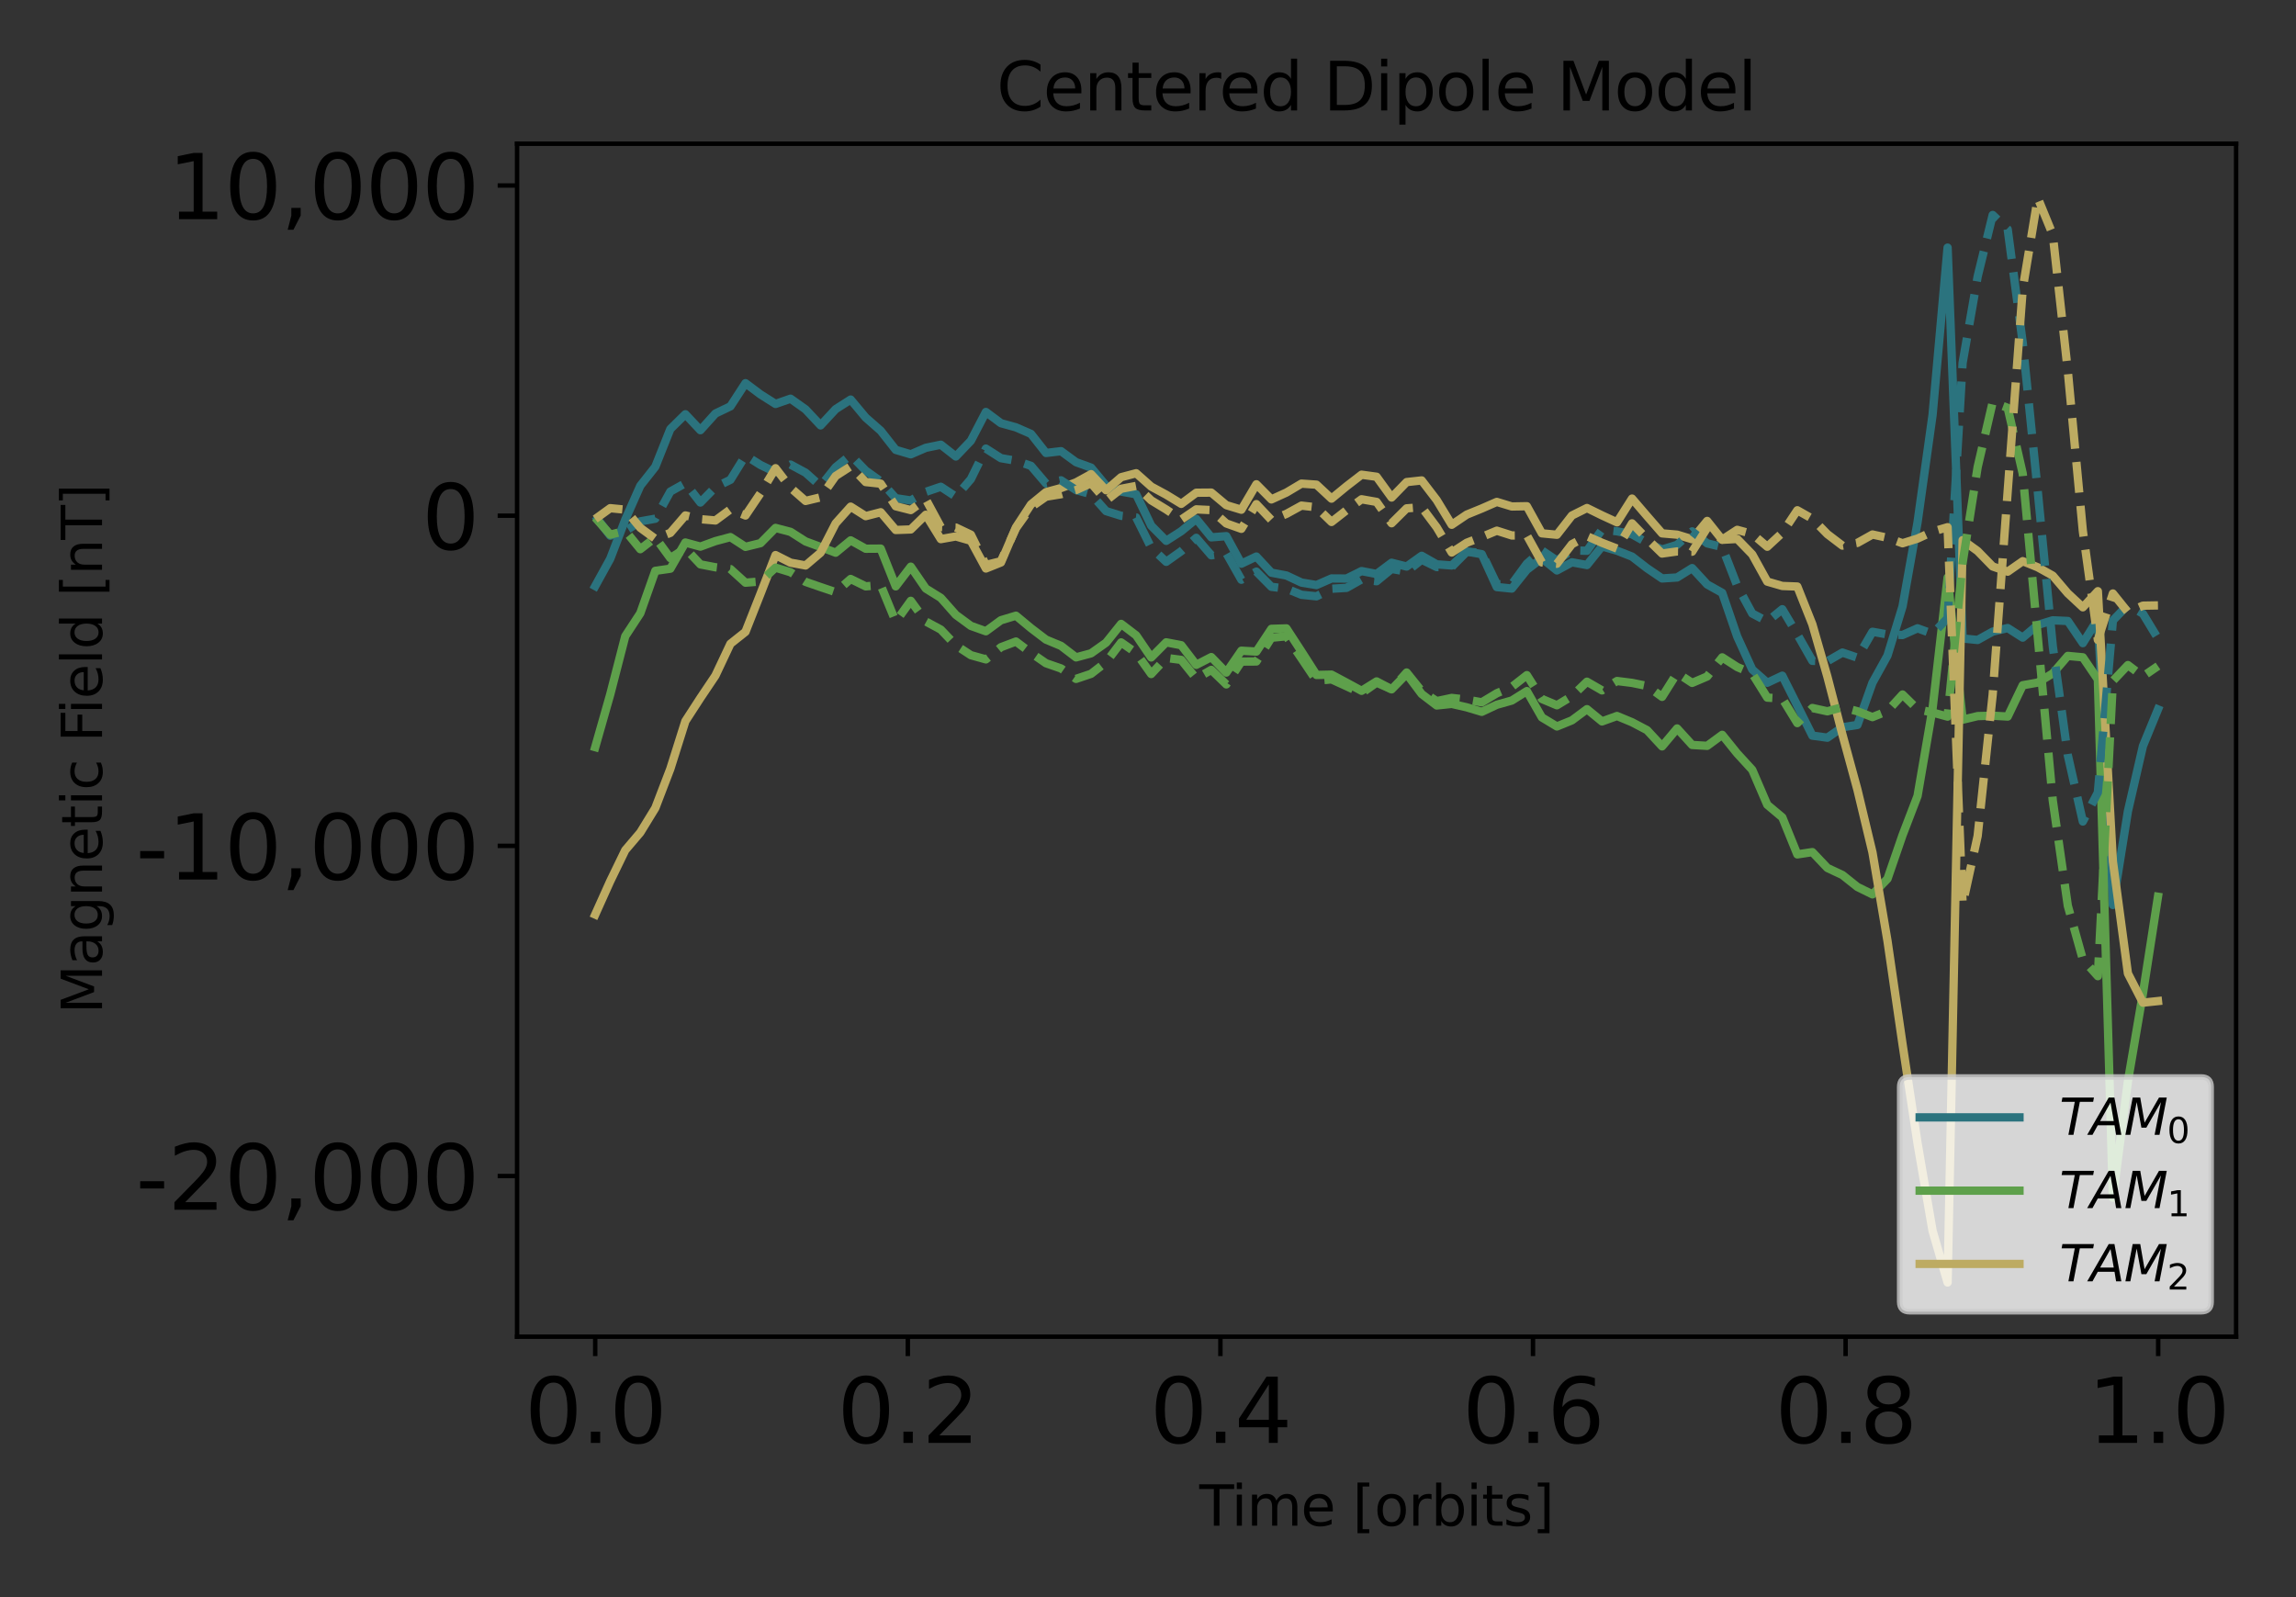 <?xml version="1.0" encoding="utf-8" standalone="no"?>
<!DOCTYPE svg PUBLIC "-//W3C//DTD SVG 1.1//EN"
  "http://www.w3.org/Graphics/SVG/1.1/DTD/svg11.dtd">
<svg xmlns:xlink="http://www.w3.org/1999/xlink" width="414pt" height="288pt" viewBox="0 0 414 288" xmlns="http://www.w3.org/2000/svg" version="1.1">
 <rect x="0" y="0" width="414" height="288" fill="#333333" stroke="none"/>
 <defs>
  <style type="text/css">*{stroke-linejoin: round; stroke-linecap: butt}</style>
 </defs>
 <g id="figure_1">
  <g id="patch_1">
   <path d="M 0 288 
L 414 288 
L 414 0 
L 0 0 
L 0 288 
z
" style="fill: none"/>
  </g>
  <g id="axes_1">
   <g id="patch_2">
    <path d="M 93.236 241.037 
L 403.2 241.037 
L 403.2 25.918 
L 93.236 25.918 
L 93.236 241.037 
z
" style="fill: none"/>
   </g>
   <g id="matplotlib.axis_1">
    <g id="xtick_1">
     <g id="line2d_1">
      <defs>
       <path id="mbddaa36db8" d="M 0 0 
L 0 3.5 
" style="stroke: #000000; stroke-width: 0.8"/>
      </defs>
      <g>
       <use xlink:href="#mbddaa36db8" x="107.325" y="241.037" style="stroke: #000000; stroke-width: 0.8"/>
      </g>
     </g>
     <g id="text_1">
      <!-- 0.0 -->
      <g transform="translate(94.602 260.194) scale(0.16 -0.16)">
       <defs>
        <path id="DejaVuSans-30" d="M 2034 4250 
Q 1547 4250 1301 3770 
Q 1056 3291 1056 2328 
Q 1056 1369 1301 889 
Q 1547 409 2034 409 
Q 2525 409 2770 889 
Q 3016 1369 3016 2328 
Q 3016 3291 2770 3770 
Q 2525 4250 2034 4250 
z
M 2034 4750 
Q 2819 4750 3233 4129 
Q 3647 3509 3647 2328 
Q 3647 1150 3233 529 
Q 2819 -91 2034 -91 
Q 1250 -91 836 529 
Q 422 1150 422 2328 
Q 422 3509 836 4129 
Q 1250 4750 2034 4750 
z
" transform="scale(0.016)"/>
        <path id="DejaVuSans-2e" d="M 684 794 
L 1344 794 
L 1344 0 
L 684 0 
L 684 794 
z
" transform="scale(0.016)"/>
       </defs>
       <use xlink:href="#DejaVuSans-30"/>
       <use xlink:href="#DejaVuSans-2e" transform="translate(63.623 0)"/>
       <use xlink:href="#DejaVuSans-30" transform="translate(95.41 0)"/>
      </g>
     </g>
    </g>
    <g id="xtick_2">
     <g id="line2d_2">
      <g>
       <use xlink:href="#mbddaa36db8" x="163.69" y="241.037" style="stroke: #000000; stroke-width: 0.8"/>
      </g>
     </g>
     <g id="text_2">
      <!-- 0.2 -->
      <g transform="translate(150.968 260.194) scale(0.16 -0.16)">
       <defs>
        <path id="DejaVuSans-32" d="M 1228 531 
L 3431 531 
L 3431 0 
L 469 0 
L 469 531 
Q 828 903 1448 1529 
Q 2069 2156 2228 2338 
Q 2531 2678 2651 2914 
Q 2772 3150 2772 3378 
Q 2772 3750 2511 3984 
Q 2250 4219 1831 4219 
Q 1534 4219 1204 4116 
Q 875 4013 500 3803 
L 500 4441 
Q 881 4594 1212 4672 
Q 1544 4750 1819 4750 
Q 2544 4750 2975 4387 
Q 3406 4025 3406 3419 
Q 3406 3131 3298 2873 
Q 3191 2616 2906 2266 
Q 2828 2175 2409 1742 
Q 1991 1309 1228 531 
z
" transform="scale(0.016)"/>
       </defs>
       <use xlink:href="#DejaVuSans-30"/>
       <use xlink:href="#DejaVuSans-2e" transform="translate(63.623 0)"/>
       <use xlink:href="#DejaVuSans-32" transform="translate(95.41 0)"/>
      </g>
     </g>
    </g>
    <g id="xtick_3">
     <g id="line2d_3">
      <g>
       <use xlink:href="#mbddaa36db8" x="220.055" y="241.037" style="stroke: #000000; stroke-width: 0.8"/>
      </g>
     </g>
     <g id="text_3">
      <!-- 0.4 -->
      <g transform="translate(207.333 260.194) scale(0.16 -0.16)">
       <defs>
        <path id="DejaVuSans-34" d="M 2419 4116 
L 825 1625 
L 2419 1625 
L 2419 4116 
z
M 2253 4666 
L 3047 4666 
L 3047 1625 
L 3713 1625 
L 3713 1100 
L 3047 1100 
L 3047 0 
L 2419 0 
L 2419 1100 
L 313 1100 
L 313 1709 
L 2253 4666 
z
" transform="scale(0.016)"/>
       </defs>
       <use xlink:href="#DejaVuSans-30"/>
       <use xlink:href="#DejaVuSans-2e" transform="translate(63.623 0)"/>
       <use xlink:href="#DejaVuSans-34" transform="translate(95.41 0)"/>
      </g>
     </g>
    </g>
    <g id="xtick_4">
     <g id="line2d_4">
      <g>
       <use xlink:href="#mbddaa36db8" x="276.42" y="241.037" style="stroke: #000000; stroke-width: 0.8"/>
      </g>
     </g>
     <g id="text_4">
      <!-- 0.6 -->
      <g transform="translate(263.698 260.194) scale(0.16 -0.16)">
       <defs>
        <path id="DejaVuSans-36" d="M 2113 2584 
Q 1688 2584 1439 2293 
Q 1191 2003 1191 1497 
Q 1191 994 1439 701 
Q 1688 409 2113 409 
Q 2538 409 2786 701 
Q 3034 994 3034 1497 
Q 3034 2003 2786 2293 
Q 2538 2584 2113 2584 
z
M 3366 4563 
L 3366 3988 
Q 3128 4100 2886 4159 
Q 2644 4219 2406 4219 
Q 1781 4219 1451 3797 
Q 1122 3375 1075 2522 
Q 1259 2794 1537 2939 
Q 1816 3084 2150 3084 
Q 2853 3084 3261 2657 
Q 3669 2231 3669 1497 
Q 3669 778 3244 343 
Q 2819 -91 2113 -91 
Q 1303 -91 875 529 
Q 447 1150 447 2328 
Q 447 3434 972 4092 
Q 1497 4750 2381 4750 
Q 2619 4750 2861 4703 
Q 3103 4656 3366 4563 
z
" transform="scale(0.016)"/>
       </defs>
       <use xlink:href="#DejaVuSans-30"/>
       <use xlink:href="#DejaVuSans-2e" transform="translate(63.623 0)"/>
       <use xlink:href="#DejaVuSans-36" transform="translate(95.41 0)"/>
      </g>
     </g>
    </g>
    <g id="xtick_5">
     <g id="line2d_5">
      <g>
       <use xlink:href="#mbddaa36db8" x="332.785" y="241.037" style="stroke: #000000; stroke-width: 0.8"/>
      </g>
     </g>
     <g id="text_5">
      <!-- 0.8 -->
      <g transform="translate(320.063 260.194) scale(0.16 -0.16)">
       <defs>
        <path id="DejaVuSans-38" d="M 2034 2216 
Q 1584 2216 1326 1975 
Q 1069 1734 1069 1313 
Q 1069 891 1326 650 
Q 1584 409 2034 409 
Q 2484 409 2743 651 
Q 3003 894 3003 1313 
Q 3003 1734 2745 1975 
Q 2488 2216 2034 2216 
z
M 1403 2484 
Q 997 2584 770 2862 
Q 544 3141 544 3541 
Q 544 4100 942 4425 
Q 1341 4750 2034 4750 
Q 2731 4750 3128 4425 
Q 3525 4100 3525 3541 
Q 3525 3141 3298 2862 
Q 3072 2584 2669 2484 
Q 3125 2378 3379 2068 
Q 3634 1759 3634 1313 
Q 3634 634 3220 271 
Q 2806 -91 2034 -91 
Q 1263 -91 848 271 
Q 434 634 434 1313 
Q 434 1759 690 2068 
Q 947 2378 1403 2484 
z
M 1172 3481 
Q 1172 3119 1398 2916 
Q 1625 2713 2034 2713 
Q 2441 2713 2670 2916 
Q 2900 3119 2900 3481 
Q 2900 3844 2670 4047 
Q 2441 4250 2034 4250 
Q 1625 4250 1398 4047 
Q 1172 3844 1172 3481 
z
" transform="scale(0.016)"/>
       </defs>
       <use xlink:href="#DejaVuSans-30"/>
       <use xlink:href="#DejaVuSans-2e" transform="translate(63.623 0)"/>
       <use xlink:href="#DejaVuSans-38" transform="translate(95.41 0)"/>
      </g>
     </g>
    </g>
    <g id="xtick_6">
     <g id="line2d_6">
      <g>
       <use xlink:href="#mbddaa36db8" x="389.15" y="241.037" style="stroke: #000000; stroke-width: 0.8"/>
      </g>
     </g>
     <g id="text_6">
      <!-- 1.0 -->
      <g transform="translate(376.428 260.194) scale(0.16 -0.16)">
       <defs>
        <path id="DejaVuSans-31" d="M 794 531 
L 1825 531 
L 1825 4091 
L 703 3866 
L 703 4441 
L 1819 4666 
L 2450 4666 
L 2450 531 
L 3481 531 
L 3481 0 
L 794 0 
L 794 531 
z
" transform="scale(0.016)"/>
       </defs>
       <use xlink:href="#DejaVuSans-31"/>
       <use xlink:href="#DejaVuSans-2e" transform="translate(63.623 0)"/>
       <use xlink:href="#DejaVuSans-30" transform="translate(95.41 0)"/>
      </g>
     </g>
    </g>
    <g id="text_7">
     <!-- Time [orbits] -->
     <g transform="translate(216.251 275.12) scale(0.1 -0.1)">
      <defs>
       <path id="DejaVuSans-54" d="M -19 4666 
L 3928 4666 
L 3928 4134 
L 2272 4134 
L 2272 0 
L 1638 0 
L 1638 4134 
L -19 4134 
L -19 4666 
z
" transform="scale(0.016)"/>
       <path id="DejaVuSans-69" d="M 603 3500 
L 1178 3500 
L 1178 0 
L 603 0 
L 603 3500 
z
M 603 4863 
L 1178 4863 
L 1178 4134 
L 603 4134 
L 603 4863 
z
" transform="scale(0.016)"/>
       <path id="DejaVuSans-6d" d="M 3328 2828 
Q 3544 3216 3844 3400 
Q 4144 3584 4550 3584 
Q 5097 3584 5394 3201 
Q 5691 2819 5691 2113 
L 5691 0 
L 5113 0 
L 5113 2094 
Q 5113 2597 4934 2840 
Q 4756 3084 4391 3084 
Q 3944 3084 3684 2787 
Q 3425 2491 3425 1978 
L 3425 0 
L 2847 0 
L 2847 2094 
Q 2847 2600 2669 2842 
Q 2491 3084 2119 3084 
Q 1678 3084 1418 2786 
Q 1159 2488 1159 1978 
L 1159 0 
L 581 0 
L 581 3500 
L 1159 3500 
L 1159 2956 
Q 1356 3278 1631 3431 
Q 1906 3584 2284 3584 
Q 2666 3584 2933 3390 
Q 3200 3197 3328 2828 
z
" transform="scale(0.016)"/>
       <path id="DejaVuSans-65" d="M 3597 1894 
L 3597 1613 
L 953 1613 
Q 991 1019 1311 708 
Q 1631 397 2203 397 
Q 2534 397 2845 478 
Q 3156 559 3463 722 
L 3463 178 
Q 3153 47 2828 -22 
Q 2503 -91 2169 -91 
Q 1331 -91 842 396 
Q 353 884 353 1716 
Q 353 2575 817 3079 
Q 1281 3584 2069 3584 
Q 2775 3584 3186 3129 
Q 3597 2675 3597 1894 
z
M 3022 2063 
Q 3016 2534 2758 2815 
Q 2500 3097 2075 3097 
Q 1594 3097 1305 2825 
Q 1016 2553 972 2059 
L 3022 2063 
z
" transform="scale(0.016)"/>
       <path id="DejaVuSans-20" transform="scale(0.016)"/>
       <path id="DejaVuSans-5b" d="M 550 4863 
L 1875 4863 
L 1875 4416 
L 1125 4416 
L 1125 -397 
L 1875 -397 
L 1875 -844 
L 550 -844 
L 550 4863 
z
" transform="scale(0.016)"/>
       <path id="DejaVuSans-6f" d="M 1959 3097 
Q 1497 3097 1228 2736 
Q 959 2375 959 1747 
Q 959 1119 1226 758 
Q 1494 397 1959 397 
Q 2419 397 2687 759 
Q 2956 1122 2956 1747 
Q 2956 2369 2687 2733 
Q 2419 3097 1959 3097 
z
M 1959 3584 
Q 2709 3584 3137 3096 
Q 3566 2609 3566 1747 
Q 3566 888 3137 398 
Q 2709 -91 1959 -91 
Q 1206 -91 779 398 
Q 353 888 353 1747 
Q 353 2609 779 3096 
Q 1206 3584 1959 3584 
z
" transform="scale(0.016)"/>
       <path id="DejaVuSans-72" d="M 2631 2963 
Q 2534 3019 2420 3045 
Q 2306 3072 2169 3072 
Q 1681 3072 1420 2755 
Q 1159 2438 1159 1844 
L 1159 0 
L 581 0 
L 581 3500 
L 1159 3500 
L 1159 2956 
Q 1341 3275 1631 3429 
Q 1922 3584 2338 3584 
Q 2397 3584 2469 3576 
Q 2541 3569 2628 3553 
L 2631 2963 
z
" transform="scale(0.016)"/>
       <path id="DejaVuSans-62" d="M 3116 1747 
Q 3116 2381 2855 2742 
Q 2594 3103 2138 3103 
Q 1681 3103 1420 2742 
Q 1159 2381 1159 1747 
Q 1159 1113 1420 752 
Q 1681 391 2138 391 
Q 2594 391 2855 752 
Q 3116 1113 3116 1747 
z
M 1159 2969 
Q 1341 3281 1617 3432 
Q 1894 3584 2278 3584 
Q 2916 3584 3314 3078 
Q 3713 2572 3713 1747 
Q 3713 922 3314 415 
Q 2916 -91 2278 -91 
Q 1894 -91 1617 61 
Q 1341 213 1159 525 
L 1159 0 
L 581 0 
L 581 4863 
L 1159 4863 
L 1159 2969 
z
" transform="scale(0.016)"/>
       <path id="DejaVuSans-74" d="M 1172 4494 
L 1172 3500 
L 2356 3500 
L 2356 3053 
L 1172 3053 
L 1172 1153 
Q 1172 725 1289 603 
Q 1406 481 1766 481 
L 2356 481 
L 2356 0 
L 1766 0 
Q 1100 0 847 248 
Q 594 497 594 1153 
L 594 3053 
L 172 3053 
L 172 3500 
L 594 3500 
L 594 4494 
L 1172 4494 
z
" transform="scale(0.016)"/>
       <path id="DejaVuSans-73" d="M 2834 3397 
L 2834 2853 
Q 2591 2978 2328 3040 
Q 2066 3103 1784 3103 
Q 1356 3103 1142 2972 
Q 928 2841 928 2578 
Q 928 2378 1081 2264 
Q 1234 2150 1697 2047 
L 1894 2003 
Q 2506 1872 2764 1633 
Q 3022 1394 3022 966 
Q 3022 478 2636 193 
Q 2250 -91 1575 -91 
Q 1294 -91 989 -36 
Q 684 19 347 128 
L 347 722 
Q 666 556 975 473 
Q 1284 391 1588 391 
Q 1994 391 2212 530 
Q 2431 669 2431 922 
Q 2431 1156 2273 1281 
Q 2116 1406 1581 1522 
L 1381 1569 
Q 847 1681 609 1914 
Q 372 2147 372 2553 
Q 372 3047 722 3315 
Q 1072 3584 1716 3584 
Q 2034 3584 2315 3537 
Q 2597 3491 2834 3397 
z
" transform="scale(0.016)"/>
       <path id="DejaVuSans-5d" d="M 1947 4863 
L 1947 -844 
L 622 -844 
L 622 -397 
L 1369 -397 
L 1369 4416 
L 622 4416 
L 622 4863 
L 1947 4863 
z
" transform="scale(0.016)"/>
      </defs>
      <use xlink:href="#DejaVuSans-54"/>
      <use xlink:href="#DejaVuSans-69" transform="translate(57.959 0)"/>
      <use xlink:href="#DejaVuSans-6d" transform="translate(85.742 0)"/>
      <use xlink:href="#DejaVuSans-65" transform="translate(183.154 0)"/>
      <use xlink:href="#DejaVuSans-20" transform="translate(244.678 0)"/>
      <use xlink:href="#DejaVuSans-5b" transform="translate(276.465 0)"/>
      <use xlink:href="#DejaVuSans-6f" transform="translate(315.479 0)"/>
      <use xlink:href="#DejaVuSans-72" transform="translate(376.66 0)"/>
      <use xlink:href="#DejaVuSans-62" transform="translate(417.773 0)"/>
      <use xlink:href="#DejaVuSans-69" transform="translate(481.25 0)"/>
      <use xlink:href="#DejaVuSans-74" transform="translate(509.033 0)"/>
      <use xlink:href="#DejaVuSans-73" transform="translate(548.242 0)"/>
      <use xlink:href="#DejaVuSans-5d" transform="translate(600.342 0)"/>
     </g>
    </g>
   </g>
   <g id="matplotlib.axis_2">
    <g id="ytick_1">
     <g id="line2d_7">
      <defs>
       <path id="mdacb565576" d="M 0 0 
L -3.5 0 
" style="stroke: #000000; stroke-width: 0.8"/>
      </defs>
      <g>
       <use xlink:href="#mdacb565576" x="93.236" y="212.067" style="stroke: #000000; stroke-width: 0.8"/>
      </g>
     </g>
     <g id="text_8">
      <!-- -20,000 -->
      <g transform="translate(24.478 218.146) scale(0.16 -0.16)">
       <defs>
        <path id="DejaVuSans-2d" d="M 313 2009 
L 1997 2009 
L 1997 1497 
L 313 1497 
L 313 2009 
z
" transform="scale(0.016)"/>
        <path id="DejaVuSans-2c" d="M 750 794 
L 1409 794 
L 1409 256 
L 897 -744 
L 494 -744 
L 750 256 
L 750 794 
z
" transform="scale(0.016)"/>
       </defs>
       <use xlink:href="#DejaVuSans-2d"/>
       <use xlink:href="#DejaVuSans-32" transform="translate(36.084 0)"/>
       <use xlink:href="#DejaVuSans-30" transform="translate(99.707 0)"/>
       <use xlink:href="#DejaVuSans-2c" transform="translate(163.33 0)"/>
       <use xlink:href="#DejaVuSans-30" transform="translate(195.117 0)"/>
       <use xlink:href="#DejaVuSans-30" transform="translate(258.74 0)"/>
       <use xlink:href="#DejaVuSans-30" transform="translate(322.363 0)"/>
      </g>
     </g>
    </g>
    <g id="ytick_2">
     <g id="line2d_8">
      <g>
       <use xlink:href="#mdacb565576" x="93.236" y="152.528" style="stroke: #000000; stroke-width: 0.8"/>
      </g>
     </g>
     <g id="text_9">
      <!-- -10,000 -->
      <g transform="translate(24.478 158.606) scale(0.16 -0.16)">
       <use xlink:href="#DejaVuSans-2d"/>
       <use xlink:href="#DejaVuSans-31" transform="translate(36.084 0)"/>
       <use xlink:href="#DejaVuSans-30" transform="translate(99.707 0)"/>
       <use xlink:href="#DejaVuSans-2c" transform="translate(163.33 0)"/>
       <use xlink:href="#DejaVuSans-30" transform="translate(195.117 0)"/>
       <use xlink:href="#DejaVuSans-30" transform="translate(258.74 0)"/>
       <use xlink:href="#DejaVuSans-30" transform="translate(322.363 0)"/>
      </g>
     </g>
    </g>
    <g id="ytick_3">
     <g id="line2d_9">
      <g>
       <use xlink:href="#mdacb565576" x="93.236" y="92.988" style="stroke: #000000; stroke-width: 0.8"/>
      </g>
     </g>
     <g id="text_10">
      <!-- 0 -->
      <g transform="translate(76.056 99.067) scale(0.16 -0.16)">
       <use xlink:href="#DejaVuSans-30"/>
      </g>
     </g>
    </g>
    <g id="ytick_4">
     <g id="line2d_10">
      <g>
       <use xlink:href="#mdacb565576" x="93.236" y="33.449" style="stroke: #000000; stroke-width: 0.8"/>
      </g>
     </g>
     <g id="text_11">
      <!-- 10,000 -->
      <g transform="translate(30.251 39.527) scale(0.16 -0.16)">
       <use xlink:href="#DejaVuSans-31"/>
       <use xlink:href="#DejaVuSans-30" transform="translate(63.623 0)"/>
       <use xlink:href="#DejaVuSans-2c" transform="translate(127.246 0)"/>
       <use xlink:href="#DejaVuSans-30" transform="translate(159.033 0)"/>
       <use xlink:href="#DejaVuSans-30" transform="translate(222.656 0)"/>
       <use xlink:href="#DejaVuSans-30" transform="translate(286.279 0)"/>
      </g>
     </g>
    </g>
    <g id="text_12">
     <!-- Magnetic Field [nT]  -->
     <g transform="translate(18.398 182.807) rotate(-90) scale(0.1 -0.1)">
      <defs>
       <path id="DejaVuSans-4d" d="M 628 4666 
L 1569 4666 
L 2759 1491 
L 3956 4666 
L 4897 4666 
L 4897 0 
L 4281 0 
L 4281 4097 
L 3078 897 
L 2444 897 
L 1241 4097 
L 1241 0 
L 628 0 
L 628 4666 
z
" transform="scale(0.016)"/>
       <path id="DejaVuSans-61" d="M 2194 1759 
Q 1497 1759 1228 1600 
Q 959 1441 959 1056 
Q 959 750 1161 570 
Q 1363 391 1709 391 
Q 2188 391 2477 730 
Q 2766 1069 2766 1631 
L 2766 1759 
L 2194 1759 
z
M 3341 1997 
L 3341 0 
L 2766 0 
L 2766 531 
Q 2569 213 2275 61 
Q 1981 -91 1556 -91 
Q 1019 -91 701 211 
Q 384 513 384 1019 
Q 384 1609 779 1909 
Q 1175 2209 1959 2209 
L 2766 2209 
L 2766 2266 
Q 2766 2663 2505 2880 
Q 2244 3097 1772 3097 
Q 1472 3097 1187 3025 
Q 903 2953 641 2809 
L 641 3341 
Q 956 3463 1253 3523 
Q 1550 3584 1831 3584 
Q 2591 3584 2966 3190 
Q 3341 2797 3341 1997 
z
" transform="scale(0.016)"/>
       <path id="DejaVuSans-67" d="M 2906 1791 
Q 2906 2416 2648 2759 
Q 2391 3103 1925 3103 
Q 1463 3103 1205 2759 
Q 947 2416 947 1791 
Q 947 1169 1205 825 
Q 1463 481 1925 481 
Q 2391 481 2648 825 
Q 2906 1169 2906 1791 
z
M 3481 434 
Q 3481 -459 3084 -895 
Q 2688 -1331 1869 -1331 
Q 1566 -1331 1297 -1286 
Q 1028 -1241 775 -1147 
L 775 -588 
Q 1028 -725 1275 -790 
Q 1522 -856 1778 -856 
Q 2344 -856 2625 -561 
Q 2906 -266 2906 331 
L 2906 616 
Q 2728 306 2450 153 
Q 2172 0 1784 0 
Q 1141 0 747 490 
Q 353 981 353 1791 
Q 353 2603 747 3093 
Q 1141 3584 1784 3584 
Q 2172 3584 2450 3431 
Q 2728 3278 2906 2969 
L 2906 3500 
L 3481 3500 
L 3481 434 
z
" transform="scale(0.016)"/>
       <path id="DejaVuSans-6e" d="M 3513 2113 
L 3513 0 
L 2938 0 
L 2938 2094 
Q 2938 2591 2744 2837 
Q 2550 3084 2163 3084 
Q 1697 3084 1428 2787 
Q 1159 2491 1159 1978 
L 1159 0 
L 581 0 
L 581 3500 
L 1159 3500 
L 1159 2956 
Q 1366 3272 1645 3428 
Q 1925 3584 2291 3584 
Q 2894 3584 3203 3211 
Q 3513 2838 3513 2113 
z
" transform="scale(0.016)"/>
       <path id="DejaVuSans-63" d="M 3122 3366 
L 3122 2828 
Q 2878 2963 2633 3030 
Q 2388 3097 2138 3097 
Q 1578 3097 1268 2742 
Q 959 2388 959 1747 
Q 959 1106 1268 751 
Q 1578 397 2138 397 
Q 2388 397 2633 464 
Q 2878 531 3122 666 
L 3122 134 
Q 2881 22 2623 -34 
Q 2366 -91 2075 -91 
Q 1284 -91 818 406 
Q 353 903 353 1747 
Q 353 2603 823 3093 
Q 1294 3584 2113 3584 
Q 2378 3584 2631 3529 
Q 2884 3475 3122 3366 
z
" transform="scale(0.016)"/>
       <path id="DejaVuSans-46" d="M 628 4666 
L 3309 4666 
L 3309 4134 
L 1259 4134 
L 1259 2759 
L 3109 2759 
L 3109 2228 
L 1259 2228 
L 1259 0 
L 628 0 
L 628 4666 
z
" transform="scale(0.016)"/>
       <path id="DejaVuSans-6c" d="M 603 4863 
L 1178 4863 
L 1178 0 
L 603 0 
L 603 4863 
z
" transform="scale(0.016)"/>
       <path id="DejaVuSans-64" d="M 2906 2969 
L 2906 4863 
L 3481 4863 
L 3481 0 
L 2906 0 
L 2906 525 
Q 2725 213 2448 61 
Q 2172 -91 1784 -91 
Q 1150 -91 751 415 
Q 353 922 353 1747 
Q 353 2572 751 3078 
Q 1150 3584 1784 3584 
Q 2172 3584 2448 3432 
Q 2725 3281 2906 2969 
z
M 947 1747 
Q 947 1113 1208 752 
Q 1469 391 1925 391 
Q 2381 391 2643 752 
Q 2906 1113 2906 1747 
Q 2906 2381 2643 2742 
Q 2381 3103 1925 3103 
Q 1469 3103 1208 2742 
Q 947 2381 947 1747 
z
" transform="scale(0.016)"/>
      </defs>
      <use xlink:href="#DejaVuSans-4d"/>
      <use xlink:href="#DejaVuSans-61" transform="translate(86.279 0)"/>
      <use xlink:href="#DejaVuSans-67" transform="translate(147.559 0)"/>
      <use xlink:href="#DejaVuSans-6e" transform="translate(211.035 0)"/>
      <use xlink:href="#DejaVuSans-65" transform="translate(274.414 0)"/>
      <use xlink:href="#DejaVuSans-74" transform="translate(335.938 0)"/>
      <use xlink:href="#DejaVuSans-69" transform="translate(375.146 0)"/>
      <use xlink:href="#DejaVuSans-63" transform="translate(402.93 0)"/>
      <use xlink:href="#DejaVuSans-20" transform="translate(457.91 0)"/>
      <use xlink:href="#DejaVuSans-46" transform="translate(489.697 0)"/>
      <use xlink:href="#DejaVuSans-69" transform="translate(539.967 0)"/>
      <use xlink:href="#DejaVuSans-65" transform="translate(567.75 0)"/>
      <use xlink:href="#DejaVuSans-6c" transform="translate(629.273 0)"/>
      <use xlink:href="#DejaVuSans-64" transform="translate(657.057 0)"/>
      <use xlink:href="#DejaVuSans-20" transform="translate(720.533 0)"/>
      <use xlink:href="#DejaVuSans-5b" transform="translate(752.32 0)"/>
      <use xlink:href="#DejaVuSans-6e" transform="translate(791.334 0)"/>
      <use xlink:href="#DejaVuSans-54" transform="translate(854.713 0)"/>
      <use xlink:href="#DejaVuSans-5d" transform="translate(915.797 0)"/>
      <use xlink:href="#DejaVuSans-20" transform="translate(954.811 0)"/>
     </g>
    </g>
   </g>
   <g id="line2d_11">
    <path d="M 107.325 105.68 
L 110.034 100.76 
L 112.744 93.703 
L 115.453 87.6 
L 118.163 84.164 
L 120.872 77.365 
L 123.582 74.699 
L 126.291 77.575 
L 129.001 74.57 
L 131.71 73.27 
L 134.42 69.099 
L 137.129 71.127 
L 139.839 72.84 
L 142.548 71.896 
L 145.258 73.82 
L 147.967 76.707 
L 150.677 73.783 
L 153.386 72.053 
L 156.096 75.297 
L 158.805 77.672 
L 161.514 81.12 
L 164.224 81.925 
L 166.933 80.753 
L 169.643 80.194 
L 172.352 82.317 
L 175.062 79.484 
L 177.771 74.289 
L 180.481 76.312 
L 183.19 77.06 
L 185.9 78.245 
L 188.609 81.682 
L 191.319 81.357 
L 194.028 83.343 
L 196.738 84.324 
L 199.447 87.586 
L 202.157 88.644 
L 204.866 89.136 
L 207.576 94.79 
L 210.285 97.528 
L 212.995 95.788 
L 215.704 93.569 
L 218.414 96.894 
L 221.123 96.68 
L 223.833 101.65 
L 226.542 100.358 
L 229.251 103.267 
L 231.961 103.778 
L 234.67 105.049 
L 237.38 105.5 
L 240.089 104.309 
L 242.799 104.328 
L 245.508 102.983 
L 248.218 103.503 
L 250.927 101.478 
L 253.637 102.161 
L 256.346 100.222 
L 259.056 101.764 
L 261.765 101.966 
L 264.475 99.453 
L 267.184 99.933 
L 269.894 105.862 
L 272.603 106.132 
L 275.313 102.741 
L 278.022 100.682 
L 280.732 102.862 
L 283.441 101.397 
L 286.151 101.889 
L 288.86 98.523 
L 291.569 99.304 
L 294.279 100.367 
L 296.988 102.466 
L 299.698 104.308 
L 302.407 104.133 
L 305.117 102.443 
L 307.826 105.389 
L 310.536 106.904 
L 313.245 114.792 
L 315.955 120.727 
L 318.664 123.119 
L 321.374 121.845 
L 324.083 127.234 
L 326.793 132.657 
L 329.502 133.021 
L 332.212 131.137 
L 334.921 130.724 
L 337.631 123.119 
L 340.34 118.222 
L 343.05 109.362 
L 345.759 94.19 
L 348.469 74.818 
L 351.178 44.653 
L 353.887 115.133 
L 356.597 115.402 
L 359.306 113.897 
L 362.016 113.251 
L 364.725 114.978 
L 367.435 112.687 
L 370.144 111.857 
L 372.854 111.978 
L 375.563 115.974 
L 378.273 111.644 
L 380.982 163.193 
L 383.692 146.282 
L 386.401 134.528 
L 389.111 127.923 
" clip-path="url(#pa9c3c0eba1)" style="fill: none; stroke: #2b737e; stroke-width: 1.5; stroke-linecap: square"/>
   </g>
   <g id="line2d_12">
    <path d="M 107.325 134.727 
L 110.034 125.221 
L 112.744 114.72 
L 115.453 110.587 
L 118.163 102.936 
L 120.872 102.55 
L 123.582 97.829 
L 126.291 98.569 
L 129.001 97.577 
L 131.71 96.853 
L 134.42 98.611 
L 137.129 97.944 
L 139.839 95.197 
L 142.548 95.908 
L 145.258 97.634 
L 147.967 98.633 
L 150.677 99.665 
L 153.386 97.441 
L 156.096 98.95 
L 158.805 98.93 
L 161.514 105.733 
L 164.224 102.185 
L 166.933 106.128 
L 169.643 107.813 
L 172.352 110.871 
L 175.062 112.862 
L 177.771 113.832 
L 180.481 111.844 
L 183.19 111.027 
L 185.9 113.272 
L 188.609 115.338 
L 191.319 116.47 
L 194.028 118.542 
L 196.738 117.808 
L 199.447 115.886 
L 202.157 112.505 
L 204.866 114.571 
L 207.576 118.554 
L 210.285 115.826 
L 212.995 116.348 
L 215.704 119.886 
L 218.414 118.49 
L 221.123 121.282 
L 223.833 117.34 
L 226.542 117.496 
L 229.251 113.396 
L 231.961 113.315 
L 234.67 117.476 
L 237.38 121.712 
L 240.089 121.652 
L 242.799 123.095 
L 245.508 124.57 
L 248.218 122.877 
L 250.927 124.302 
L 253.637 121.525 
L 256.346 125.146 
L 259.056 127.214 
L 261.765 126.93 
L 264.475 127.549 
L 267.184 128.361 
L 269.894 127.087 
L 272.603 126.322 
L 275.313 124.619 
L 278.022 129.365 
L 280.732 130.998 
L 283.441 129.894 
L 286.151 127.878 
L 288.86 130.091 
L 291.569 129.113 
L 294.279 130.239 
L 296.988 131.663 
L 299.698 134.589 
L 302.407 131.358 
L 305.117 134.332 
L 307.826 134.493 
L 310.536 132.507 
L 313.245 135.87 
L 315.955 138.823 
L 318.664 145.122 
L 321.374 147.393 
L 324.083 154.067 
L 326.793 153.656 
L 329.502 156.515 
L 332.212 157.783 
L 334.921 159.94 
L 337.631 161.275 
L 340.34 158.474 
L 343.05 150.606 
L 345.759 143.537 
L 348.469 127.755 
L 351.178 104.141 
L 353.887 129.782 
L 356.597 129.131 
L 359.306 129.057 
L 362.016 129.213 
L 364.725 123.568 
L 367.435 123.088 
L 370.144 121.429 
L 372.854 118.275 
L 375.563 118.529 
L 378.273 122.521 
L 380.982 215.975 
L 383.692 194.98 
L 386.401 179.127 
L 389.111 161.704 
" clip-path="url(#pa9c3c0eba1)" style="fill: none; stroke: #5ea04b; stroke-width: 1.5; stroke-linecap: square"/>
   </g>
   <g id="line2d_13">
    <path d="M 107.325 164.913 
L 110.034 158.894 
L 112.744 153.31 
L 115.453 150.122 
L 118.163 145.703 
L 120.872 138.636 
L 123.582 130.045 
L 126.291 125.866 
L 129.001 121.828 
L 131.71 116.086 
L 134.42 113.936 
L 137.129 107.075 
L 139.839 100.097 
L 142.548 101.467 
L 145.258 101.965 
L 147.967 99.664 
L 150.677 94.377 
L 153.386 91.359 
L 156.096 93.075 
L 158.805 92.372 
L 161.514 95.571 
L 164.224 95.473 
L 166.933 92.823 
L 169.643 97.215 
L 172.352 96.733 
L 175.062 97.512 
L 177.771 102.515 
L 180.481 101.427 
L 183.19 95.096 
L 185.9 90.958 
L 188.609 88.743 
L 191.319 88.007 
L 194.028 86.988 
L 196.738 85.502 
L 199.447 88.404 
L 202.157 86.053 
L 204.866 85.336 
L 207.576 87.742 
L 210.285 89.208 
L 212.995 90.859 
L 215.704 88.851 
L 218.414 88.829 
L 221.123 91.093 
L 223.833 91.915 
L 226.542 87.327 
L 229.251 90.057 
L 231.961 88.819 
L 234.67 87.208 
L 237.38 87.396 
L 240.089 89.917 
L 242.799 87.689 
L 245.508 85.601 
L 248.218 85.97 
L 250.927 89.716 
L 253.637 86.931 
L 256.346 86.633 
L 259.056 90.171 
L 261.765 94.631 
L 264.475 92.8 
L 267.184 91.695 
L 269.894 90.507 
L 272.603 91.331 
L 275.313 91.284 
L 278.022 96.172 
L 280.732 96.433 
L 283.441 92.959 
L 286.151 91.608 
L 288.86 92.939 
L 291.569 94.187 
L 294.279 89.908 
L 296.988 93.066 
L 299.698 96.179 
L 302.407 96.411 
L 305.117 97.237 
L 307.826 93.939 
L 310.536 97.339 
L 313.245 97.186 
L 315.955 99.978 
L 318.664 104.88 
L 321.374 105.666 
L 324.083 105.766 
L 326.793 112.582 
L 329.502 122.014 
L 332.212 132.453 
L 334.921 142.404 
L 337.631 153.709 
L 340.34 169.661 
L 343.05 188.274 
L 345.759 206.158 
L 348.469 221.948 
L 351.178 231.259 
L 353.887 97.399 
L 356.597 99.37 
L 359.306 102.146 
L 362.016 103.086 
L 364.725 101.193 
L 367.435 102.294 
L 370.144 103.807 
L 372.854 106.993 
L 375.563 109.512 
L 378.273 106.607 
L 380.982 155.329 
L 383.692 175.543 
L 386.401 180.805 
L 389.111 180.518 
" clip-path="url(#pa9c3c0eba1)" style="fill: none; stroke: #bdab62; stroke-width: 1.5; stroke-linecap: square"/>
   </g>
   <g id="line2d_14">
    <path d="M 107.325 93.035 
L 110.034 96.602 
L 112.744 95.753 
L 115.453 94.015 
L 118.163 93.533 
L 120.872 88.642 
L 123.582 87.127 
L 126.291 90.616 
L 129.001 87.845 
L 131.71 86.517 
L 134.42 82.141 
L 137.129 83.846 
L 139.839 85.163 
L 142.548 83.777 
L 145.258 85.237 
L 147.967 87.651 
L 150.677 84.256 
L 153.386 82.065 
L 156.096 84.861 
L 158.805 86.803 
L 161.514 89.836 
L 164.224 90.244 
L 166.933 88.694 
L 169.643 87.775 
L 172.352 89.555 
L 175.062 86.396 
L 177.771 80.891 
L 180.481 82.619 
L 183.19 83.086 
L 185.9 84.002 
L 188.609 87.183 
L 191.319 86.613 
L 194.028 88.365 
L 196.738 89.12 
L 199.447 92.166 
L 202.157 93.015 
L 204.866 93.305 
L 207.576 98.764 
L 210.285 101.311 
L 212.995 99.386 
L 215.704 96.985 
L 218.414 100.133 
L 221.123 99.743 
L 223.833 104.54 
L 226.542 103.077 
L 229.251 105.814 
L 231.961 106.154 
L 234.67 107.253 
L 237.38 107.532 
L 240.089 106.165 
L 242.799 106.005 
L 245.508 104.477 
L 248.218 104.81 
L 250.927 102.592 
L 253.637 103.075 
L 256.346 100.928 
L 259.056 102.253 
L 261.765 102.227 
L 264.475 99.475 
L 267.184 99.7 
L 269.894 105.36 
L 272.603 105.344 
L 275.313 101.647 
L 278.022 99.26 
L 280.732 101.087 
L 283.441 99.241 
L 286.151 99.322 
L 288.86 95.51 
L 291.569 95.808 
L 294.279 96.346 
L 296.988 97.873 
L 299.698 99.094 
L 302.407 98.244 
L 305.117 95.822 
L 307.826 97.979 
L 310.536 98.646 
L 313.245 105.636 
L 315.955 110.631 
L 318.664 112.066 
L 321.374 109.857 
L 324.083 114.399 
L 326.793 119.167 
L 329.502 119.236 
L 332.212 117.675 
L 334.921 118.597 
L 337.631 113.927 
L 340.34 114.405 
L 343.05 114.508 
L 345.759 113.299 
L 348.469 114.287 
L 351.178 111.474 
L 353.887 65.425 
L 356.597 49.867 
L 359.306 38.767 
L 362.016 41.345 
L 364.725 61.809 
L 367.435 88.603 
L 370.144 116.518 
L 372.854 136.183 
L 375.563 148.139 
L 378.273 142.907 
L 380.982 111.884 
L 383.692 109.082 
L 386.401 110.669 
L 389.111 115.135 
" clip-path="url(#pa9c3c0eba1)" style="fill: none; stroke-dasharray: 5.55,2.4; stroke-dashoffset: 0; stroke: #2b737e; stroke-width: 1.5"/>
   </g>
   <g id="line2d_15">
    <path d="M 107.325 93.336 
L 110.034 96.416 
L 112.744 95.719 
L 115.453 99.03 
L 118.163 96.933 
L 120.872 100.637 
L 123.582 98.892 
L 126.291 101.771 
L 129.001 102.292 
L 131.71 102.615 
L 134.42 105.074 
L 137.129 104.852 
L 139.839 102.36 
L 142.548 103.187 
L 145.258 104.926 
L 147.967 105.864 
L 150.677 106.78 
L 153.386 104.404 
L 156.096 105.733 
L 158.805 105.515 
L 161.514 112.108 
L 164.224 108.343 
L 166.933 112.067 
L 169.643 113.532 
L 172.352 116.371 
L 175.062 118.145 
L 177.771 118.903 
L 180.481 116.706 
L 183.19 115.684 
L 185.9 117.729 
L 188.609 119.599 
L 191.319 120.538 
L 194.028 122.422 
L 196.738 121.505 
L 199.447 119.402 
L 202.157 115.842 
L 204.866 117.732 
L 207.576 121.542 
L 210.285 118.642 
L 212.995 118.993 
L 215.704 122.36 
L 218.414 120.793 
L 221.123 123.414 
L 223.833 119.299 
L 226.542 119.28 
L 229.251 115.003 
L 231.961 114.741 
L 234.67 118.717 
L 237.38 122.762 
L 240.089 122.507 
L 242.799 123.746 
L 245.508 125.011 
L 248.218 123.096 
L 250.927 124.29 
L 253.637 121.27 
L 256.346 124.634 
L 259.056 126.429 
L 261.765 125.856 
L 264.475 126.165 
L 267.184 126.645 
L 269.894 125.014 
L 272.603 123.864 
L 275.313 121.745 
L 278.022 126.038 
L 280.732 127.178 
L 283.441 125.536 
L 286.151 122.929 
L 288.86 124.495 
L 291.569 122.803 
L 294.279 123.142 
L 296.988 123.696 
L 299.698 125.658 
L 302.407 121.357 
L 305.117 123.143 
L 307.826 121.986 
L 310.536 118.538 
L 313.245 120.282 
L 315.955 121.452 
L 318.664 125.799 
L 321.374 125.96 
L 324.083 130.391 
L 326.793 127.67 
L 329.502 128.266 
L 332.212 127.523 
L 334.921 128.26 
L 337.631 129.314 
L 340.34 128.209 
L 343.05 125.237 
L 345.759 127.888 
L 348.469 128.485 
L 351.178 129.225 
L 353.887 101.489 
L 356.597 84.226 
L 359.306 72.531 
L 362.016 73.546 
L 364.725 85.396 
L 367.435 114.831 
L 370.144 144.354 
L 372.854 163.326 
L 375.563 172.999 
L 378.273 176.025 
L 380.982 122.781 
L 383.692 119.927 
L 386.401 121.97 
L 389.111 120.106 
" clip-path="url(#pa9c3c0eba1)" style="fill: none; stroke-dasharray: 5.55,2.4; stroke-dashoffset: 0; stroke: #5ea04b; stroke-width: 1.5"/>
   </g>
   <g id="line2d_16">
    <path d="M 107.325 93.6 
L 110.034 91.636 
L 112.744 91.904 
L 115.453 95.178 
L 118.163 97.162 
L 120.872 96.093 
L 123.582 92.947 
L 126.291 93.619 
L 129.001 93.852 
L 131.71 91.848 
L 134.42 92.957 
L 137.129 88.935 
L 139.839 84.429 
L 142.548 87.954 
L 145.258 90.333 
L 147.967 89.678 
L 150.677 85.836 
L 153.386 84.089 
L 156.096 86.925 
L 158.805 87.214 
L 161.514 91.292 
L 164.224 91.977 
L 166.933 90.027 
L 169.643 95.045 
L 172.352 95.127 
L 175.062 96.413 
L 177.771 101.875 
L 180.481 101.204 
L 183.19 95.253 
L 185.9 91.462 
L 188.609 89.564 
L 191.319 89.121 
L 194.028 88.372 
L 196.738 87.137 
L 199.447 90.272 
L 202.157 88.139 
L 204.866 87.626 
L 207.576 90.224 
L 210.285 91.871 
L 212.995 93.694 
L 215.704 91.849 
L 218.414 91.982 
L 221.123 94.394 
L 223.833 95.36 
L 226.542 90.909 
L 229.251 93.772 
L 231.961 92.662 
L 234.67 91.175 
L 237.38 91.484 
L 240.089 94.122 
L 242.799 92.008 
L 245.508 90.03 
L 248.218 90.505 
L 250.927 94.353 
L 253.637 91.667 
L 256.346 91.461 
L 259.056 95.087 
L 261.765 99.628 
L 264.475 97.87 
L 267.184 96.829 
L 269.894 95.694 
L 272.603 96.557 
L 275.313 96.531 
L 278.022 101.421 
L 280.732 101.657 
L 283.441 98.128 
L 286.151 96.685 
L 288.86 97.875 
L 291.569 98.924 
L 294.279 94.374 
L 296.988 97.172 
L 299.698 99.815 
L 302.407 99.437 
L 305.117 99.481 
L 307.826 95.183 
L 310.536 97.311 
L 313.245 95.543 
L 315.955 96.286 
L 318.664 98.59 
L 321.374 96.084 
L 324.083 92.015 
L 326.793 93.552 
L 329.502 96.321 
L 332.212 98.386 
L 334.921 97.9 
L 337.631 96.384 
L 340.34 96.978 
L 343.05 97.964 
L 345.759 97.119 
L 348.469 95.867 
L 351.178 95.067 
L 353.887 163.09 
L 356.597 150.745 
L 359.306 125.258 
L 362.016 88.549 
L 364.725 52.069 
L 367.435 35.696 
L 370.144 42.312 
L 372.854 66.895 
L 375.563 95.732 
L 378.273 115.394 
L 380.982 107.021 
L 383.692 110.392 
L 386.401 109.214 
L 389.111 109.167 
" clip-path="url(#pa9c3c0eba1)" style="fill: none; stroke-dasharray: 5.55,2.4; stroke-dashoffset: 0; stroke: #bdab62; stroke-width: 1.5"/>
   </g>
   <g id="patch_3">
    <path d="M 93.236 241.037 
L 93.236 25.918 
" style="fill: none; stroke: #000000; stroke-width: 0.8; stroke-linejoin: miter; stroke-linecap: square"/>
   </g>
   <g id="patch_4">
    <path d="M 403.2 241.037 
L 403.2 25.918 
" style="fill: none; stroke: #000000; stroke-width: 0.8; stroke-linejoin: miter; stroke-linecap: square"/>
   </g>
   <g id="patch_5">
    <path d="M 93.236 241.037 
L 403.2 241.037 
" style="fill: none; stroke: #000000; stroke-width: 0.8; stroke-linejoin: miter; stroke-linecap: square"/>
   </g>
   <g id="patch_6">
    <path d="M 93.236 25.918 
L 403.2 25.918 
" style="fill: none; stroke: #000000; stroke-width: 0.8; stroke-linejoin: miter; stroke-linecap: square"/>
   </g>
   <g id="text_13">
    <!-- Centered Dipole Model -->
    <g transform="translate(179.702 19.918) scale(0.12 -0.12)">
     <defs>
      <path id="DejaVuSans-43" d="M 4122 4306 
L 4122 3641 
Q 3803 3938 3442 4084 
Q 3081 4231 2675 4231 
Q 1875 4231 1450 3742 
Q 1025 3253 1025 2328 
Q 1025 1406 1450 917 
Q 1875 428 2675 428 
Q 3081 428 3442 575 
Q 3803 722 4122 1019 
L 4122 359 
Q 3791 134 3420 21 
Q 3050 -91 2638 -91 
Q 1578 -91 968 557 
Q 359 1206 359 2328 
Q 359 3453 968 4101 
Q 1578 4750 2638 4750 
Q 3056 4750 3426 4639 
Q 3797 4528 4122 4306 
z
" transform="scale(0.016)"/>
      <path id="DejaVuSans-44" d="M 1259 4147 
L 1259 519 
L 2022 519 
Q 2988 519 3436 956 
Q 3884 1394 3884 2338 
Q 3884 3275 3436 3711 
Q 2988 4147 2022 4147 
L 1259 4147 
z
M 628 4666 
L 1925 4666 
Q 3281 4666 3915 4102 
Q 4550 3538 4550 2338 
Q 4550 1131 3912 565 
Q 3275 0 1925 0 
L 628 0 
L 628 4666 
z
" transform="scale(0.016)"/>
      <path id="DejaVuSans-70" d="M 1159 525 
L 1159 -1331 
L 581 -1331 
L 581 3500 
L 1159 3500 
L 1159 2969 
Q 1341 3281 1617 3432 
Q 1894 3584 2278 3584 
Q 2916 3584 3314 3078 
Q 3713 2572 3713 1747 
Q 3713 922 3314 415 
Q 2916 -91 2278 -91 
Q 1894 -91 1617 61 
Q 1341 213 1159 525 
z
M 3116 1747 
Q 3116 2381 2855 2742 
Q 2594 3103 2138 3103 
Q 1681 3103 1420 2742 
Q 1159 2381 1159 1747 
Q 1159 1113 1420 752 
Q 1681 391 2138 391 
Q 2594 391 2855 752 
Q 3116 1113 3116 1747 
z
" transform="scale(0.016)"/>
     </defs>
     <use xlink:href="#DejaVuSans-43"/>
     <use xlink:href="#DejaVuSans-65" transform="translate(69.824 0)"/>
     <use xlink:href="#DejaVuSans-6e" transform="translate(131.348 0)"/>
     <use xlink:href="#DejaVuSans-74" transform="translate(194.727 0)"/>
     <use xlink:href="#DejaVuSans-65" transform="translate(233.936 0)"/>
     <use xlink:href="#DejaVuSans-72" transform="translate(295.459 0)"/>
     <use xlink:href="#DejaVuSans-65" transform="translate(334.322 0)"/>
     <use xlink:href="#DejaVuSans-64" transform="translate(395.846 0)"/>
     <use xlink:href="#DejaVuSans-20" transform="translate(459.322 0)"/>
     <use xlink:href="#DejaVuSans-44" transform="translate(491.109 0)"/>
     <use xlink:href="#DejaVuSans-69" transform="translate(568.111 0)"/>
     <use xlink:href="#DejaVuSans-70" transform="translate(595.895 0)"/>
     <use xlink:href="#DejaVuSans-6f" transform="translate(659.371 0)"/>
     <use xlink:href="#DejaVuSans-6c" transform="translate(720.553 0)"/>
     <use xlink:href="#DejaVuSans-65" transform="translate(748.336 0)"/>
     <use xlink:href="#DejaVuSans-20" transform="translate(809.859 0)"/>
     <use xlink:href="#DejaVuSans-4d" transform="translate(841.646 0)"/>
     <use xlink:href="#DejaVuSans-6f" transform="translate(927.926 0)"/>
     <use xlink:href="#DejaVuSans-64" transform="translate(989.107 0)"/>
     <use xlink:href="#DejaVuSans-65" transform="translate(1052.584 0)"/>
     <use xlink:href="#DejaVuSans-6c" transform="translate(1114.107 0)"/>
    </g>
   </g>
   <g id="legend_1">
    <g id="patch_7">
     <path d="M 344.34 236.537 
L 396.9 236.537 
Q 398.7 236.537 398.7 234.737 
L 398.7 196.006 
Q 398.7 194.206 396.9 194.206 
L 344.34 194.206 
Q 342.54 194.206 342.54 196.006 
L 342.54 234.737 
Q 342.54 236.537 344.34 236.537 
z
" style="fill: #ffffff; opacity: 0.8; stroke: #cccccc; stroke-linejoin: miter"/>
    </g>
    <g id="line2d_17">
     <path d="M 346.14 201.495 
L 355.14 201.495 
L 364.14 201.495 
" style="fill: none; stroke: #2b737e; stroke-width: 1.5; stroke-linecap: square"/>
    </g>
    <g id="text_14">
     <!-- $TAM_{0}$ -->
     <g transform="translate(371.34 204.645) scale(0.09 -0.09)">
      <defs>
       <path id="DejaVuSans-Oblique-54" d="M 378 4666 
L 4325 4666 
L 4225 4134 
L 2559 4134 
L 1759 0 
L 1125 0 
L 1925 4134 
L 275 4134 
L 378 4666 
z
" transform="scale(0.016)"/>
       <path id="DejaVuSans-Oblique-41" d="M 2356 4666 
L 3072 4666 
L 3938 0 
L 3278 0 
L 3084 1197 
L 984 1197 
L 325 0 
L -341 0 
L 2356 4666 
z
M 2584 4044 
L 1275 1722 
L 2988 1722 
L 2584 4044 
z
" transform="scale(0.016)"/>
       <path id="DejaVuSans-Oblique-4d" d="M 1081 4666 
L 2028 4666 
L 2572 1522 
L 4378 4666 
L 5350 4666 
L 4441 0 
L 3828 0 
L 4622 4091 
L 2791 897 
L 2175 897 
L 1581 4103 
L 788 0 
L 172 0 
L 1081 4666 
z
" transform="scale(0.016)"/>
      </defs>
      <use xlink:href="#DejaVuSans-Oblique-54" transform="translate(0 0.094)"/>
      <use xlink:href="#DejaVuSans-Oblique-41" transform="translate(61.084 0.094)"/>
      <use xlink:href="#DejaVuSans-Oblique-4d" transform="translate(129.492 0.094)"/>
      <use xlink:href="#DejaVuSans-30" transform="translate(215.771 -16.312) scale(0.7)"/>
     </g>
    </g>
    <g id="line2d_18">
     <path d="M 346.14 214.705 
L 355.14 214.705 
L 364.14 214.705 
" style="fill: none; stroke: #5ea04b; stroke-width: 1.5; stroke-linecap: square"/>
    </g>
    <g id="text_15">
     <!-- $TAM_{1}$ -->
     <g transform="translate(371.34 217.855) scale(0.09 -0.09)">
      <use xlink:href="#DejaVuSans-Oblique-54" transform="translate(0 0.094)"/>
      <use xlink:href="#DejaVuSans-Oblique-41" transform="translate(61.084 0.094)"/>
      <use xlink:href="#DejaVuSans-Oblique-4d" transform="translate(129.492 0.094)"/>
      <use xlink:href="#DejaVuSans-31" transform="translate(215.771 -16.312) scale(0.7)"/>
     </g>
    </g>
    <g id="line2d_19">
     <path d="M 346.14 227.915 
L 355.14 227.915 
L 364.14 227.915 
" style="fill: none; stroke: #bdab62; stroke-width: 1.5; stroke-linecap: square"/>
    </g>
    <g id="text_16">
     <!-- $TAM_{2}$ -->
     <g transform="translate(371.34 231.065) scale(0.09 -0.09)">
      <use xlink:href="#DejaVuSans-Oblique-54" transform="translate(0 0.094)"/>
      <use xlink:href="#DejaVuSans-Oblique-41" transform="translate(61.084 0.094)"/>
      <use xlink:href="#DejaVuSans-Oblique-4d" transform="translate(129.492 0.094)"/>
      <use xlink:href="#DejaVuSans-32" transform="translate(215.771 -16.312) scale(0.7)"/>
     </g>
    </g>
   </g>
  </g>
 </g>
 <defs>
  <clipPath id="pa9c3c0eba1">
   <rect x="93.236" y="25.918" width="309.964" height="215.119"/>
  </clipPath>
 </defs>
</svg>
